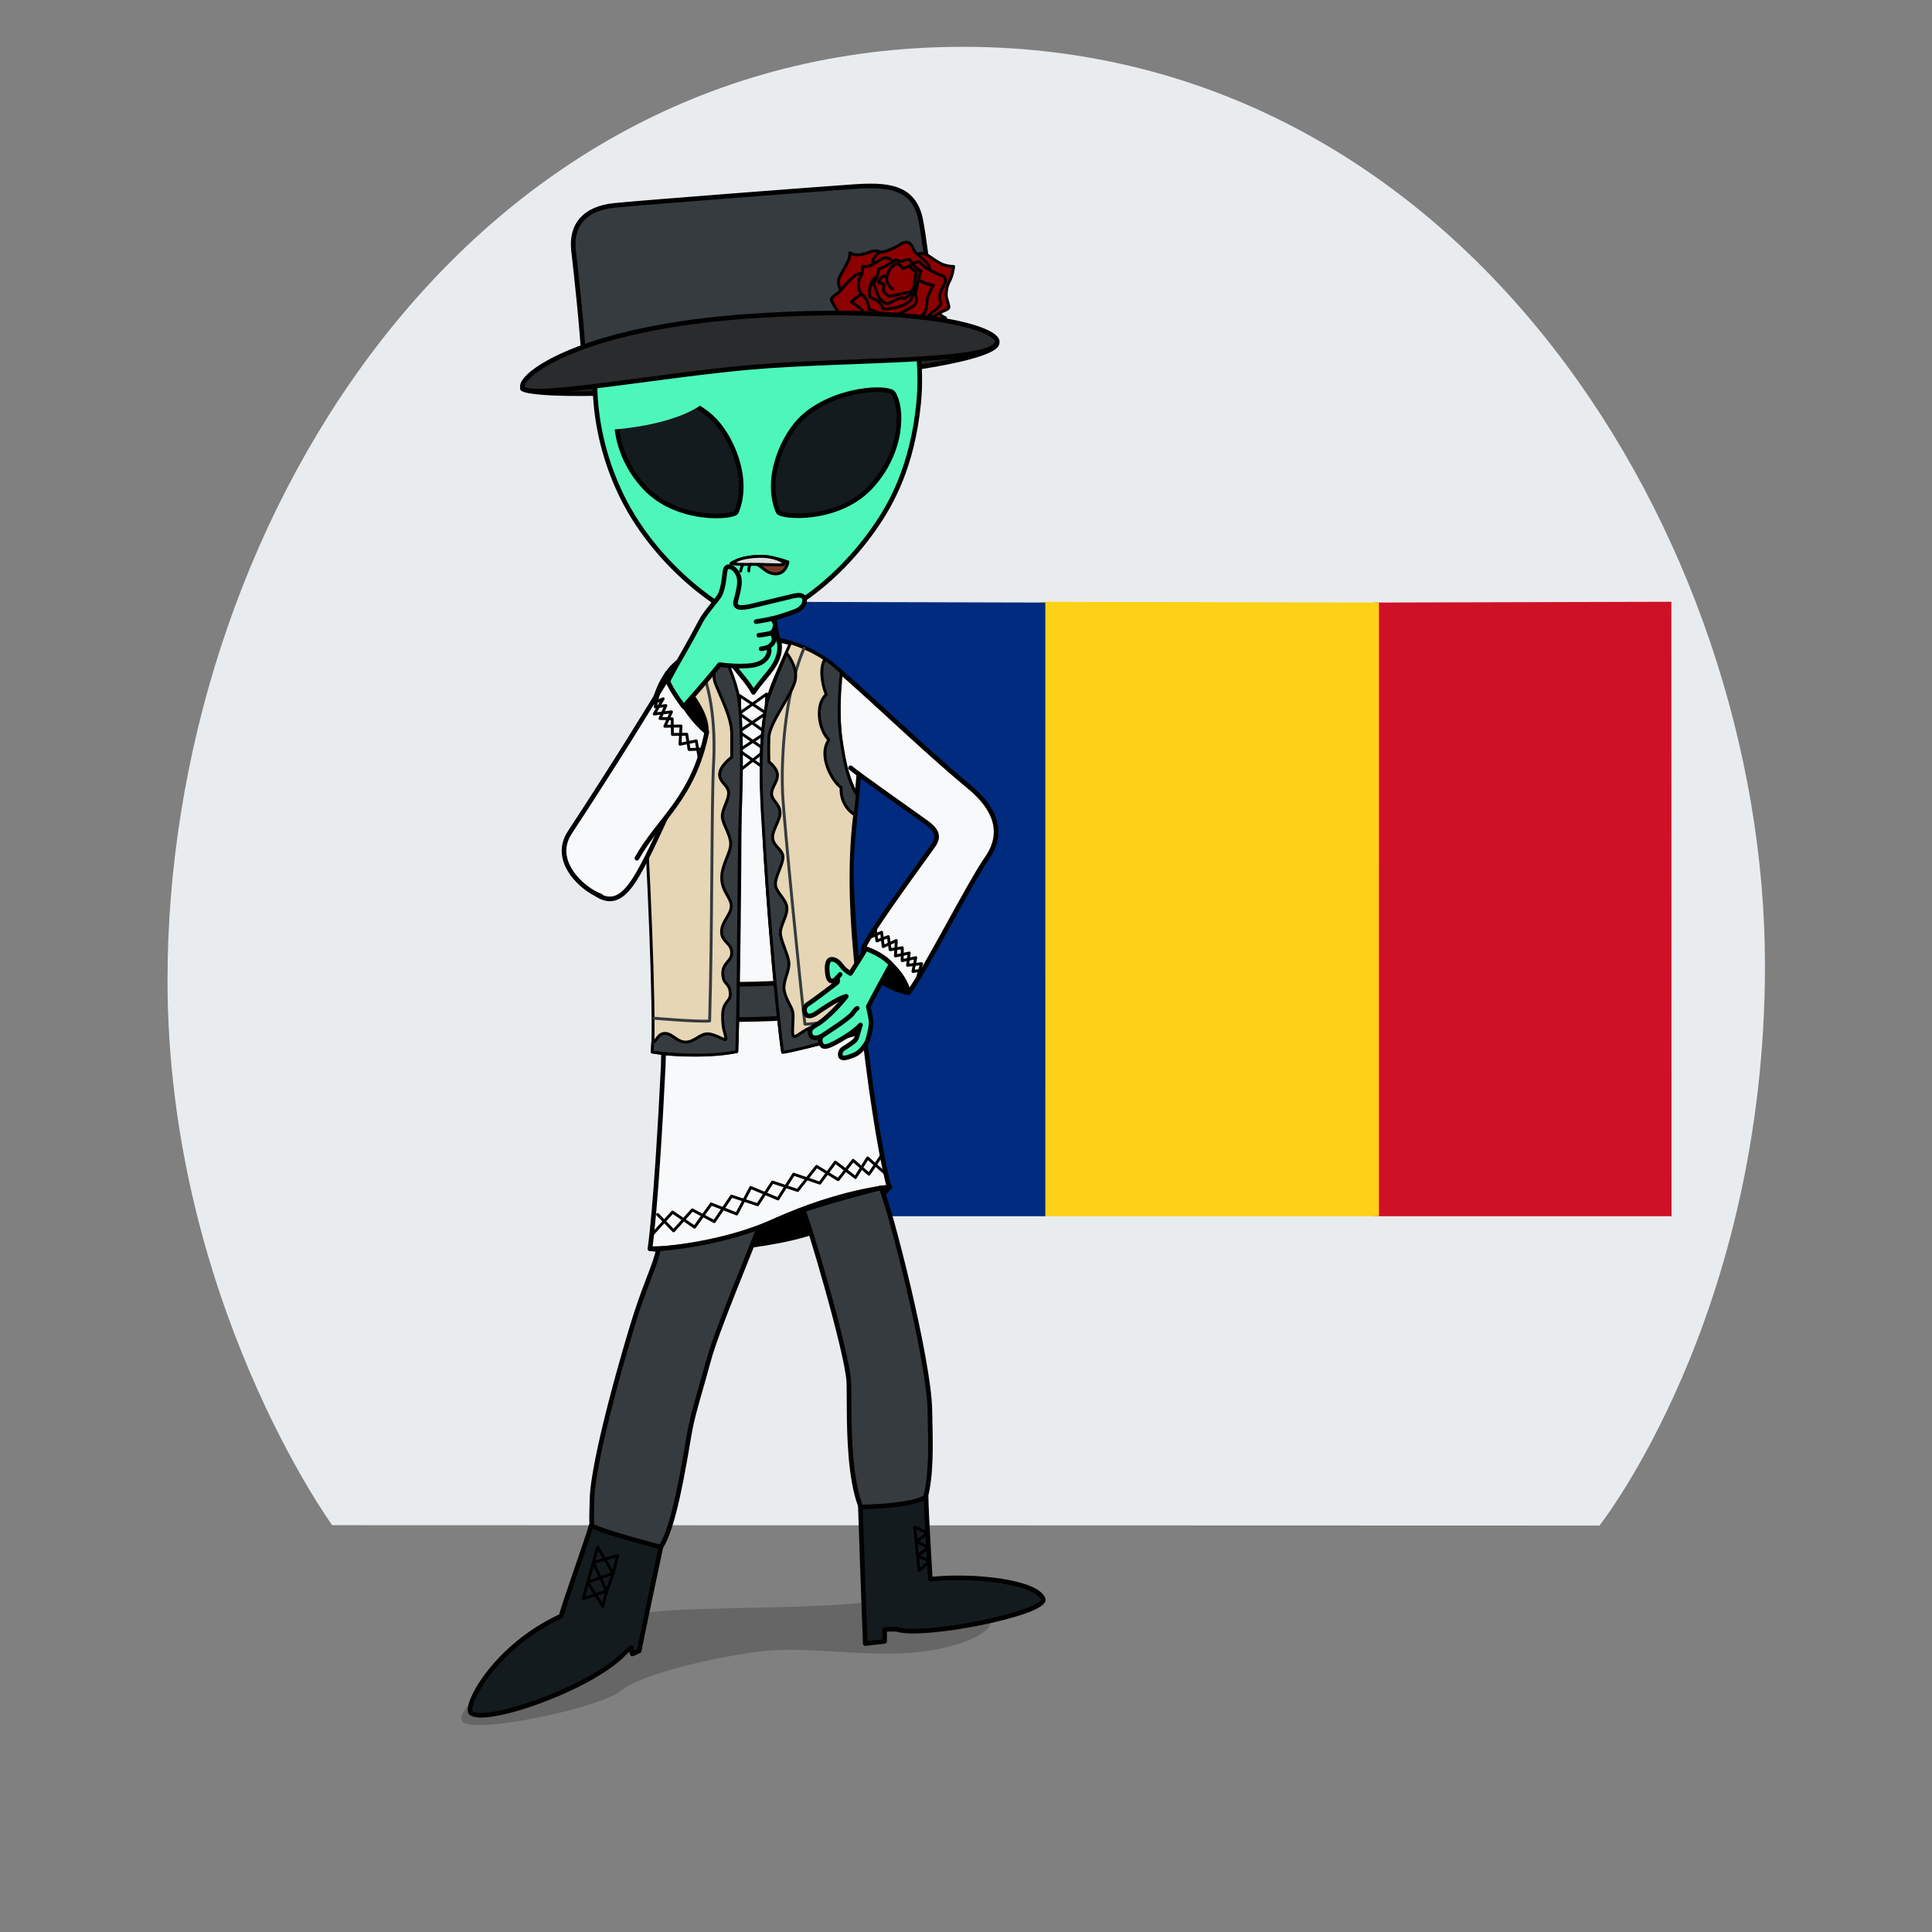 <svg xmlns="http://www.w3.org/2000/svg" xmlns:xlink="http://www.w3.org/1999/xlink" preserveAspectRatio="xMidYMid meet" width="4000" height="4000" viewBox="0 0 4000 4000" style="width:100%;height:100%"><rect x="0" y="0" width="4000" height="4000" fill="#808080" stroke="none"/><defs><animate attributeType="XML" attributeName="opacity" dur="8s" from="0" to="1" xlink:href="#time_group"/></defs><g id="_R_G"><g id="_R_G_L_3_G" opacity="0.2" transform=" translate(2000, 2000) translate(0, 0)"><path id="_R_G_L_3_G_D_0_P_0" fill="#000000" fill-opacity="1" fill-rule="nonzero" d=" M-302.67 1324.56 C-460,1332 -650.43,1325.46 -751.56,1353.33 C-890.22,1391.56 -1070.22,1540.44 -1041.78,1565.33 C-1013.33,1590.22 -756.44,1536 -712.89,1499.56 C-669.33,1463.11 -487.11,1423.11 -402.67,1416.89 C-318.22,1410.67 -190.29,1431.73 -94.29,1420.17 C1.71,1408.61 98.57,1366.28 26.4,1329.04 C-39.77,1294.9 -167.41,1318.16 -302.67,1324.56z "/></g><g id="_R_G_L_2_G" transform=" translate(2000, 2000) translate(0, 0)"><path id="_R_G_L_2_G_D_0_P_0" fill="#e9ecef" fill-opacity="1" fill-rule="nonzero" d=" M-6.24 -1903.08 C-1048.37,-1903.08 -1653.16,-892 -1653.16,29 C-1653.16,688.59 -1312.25,1157.69 -1312.25,1157.69 C-1312.25,1157.69 1311.48,1158.5 1311.48,1158.5 C1311.48,1158.5 1654.16,726 1654.16,-2 C1654.16,-879.35 1035.89,-1903.08 -6.24,-1903.08z "/></g><g id="_R_G_L_1_G_N_1_T_0" transform=" translate(740.005, 1172.829) scale(1.2, 1.2) translate(26, -267)"><g id="_R_G_L_1_G" transform=" translate(797.188, 955.406) scale(0.725, 0.725) translate(0, 0)"><path id="_R_G_L_1_G_D_0_P_0" fill="#ce1126" fill-opacity="1" fill-rule="nonzero" d=" M1991.46 -865.55 C1991.46,-865.55 1283.58,-863.66 1283.58,-863.66 C1283.58,-863.66 1283.62,596.79 1283.62,596.79 C1283.62,596.79 1991.83,596.74 1991.83,596.74 C1991.83,596.74 1991.46,-865.55 1991.46,-865.55z "/><path id="_R_G_L_1_G_D_1_P_0" fill="#fcd116" fill-opacity="1" fill-rule="nonzero" d=" M491.87 -865.55 C491.87,-865.55 1295.59,-863.66 1295.59,-863.66 C1295.59,-863.66 1295.54,596.79 1295.54,596.79 C1295.54,596.79 491.45,596.74 491.45,596.74 C491.45,596.74 491.87,-865.55 491.87,-865.55z "/><path id="_R_G_L_1_G_D_2_P_0" fill="#002b7f" fill-opacity="1" fill-rule="nonzero" d=" M-203.02 -865.55 C-203.02,-865.55 501.62,-863.66 501.62,-863.66 C501.62,-863.66 501.58,596.79 501.58,596.79 C501.58,596.79 -203.39,596.74 -203.39,596.74 C-203.39,596.74 -203.02,-865.55 -203.02,-865.55z "/></g></g><g id="_R_G_L_0_G" transform=" translate(740.005, 1172.829) scale(1.2, 1.2) translate(26, -267)"><path id="_R_G_L_0_G_D_0_P_0" fill="#212223" fill-opacity="1" fill-rule="nonzero" d=" M1076.74 -120.92 C1076.74,-120.92 869.97,-122.21 653.55,-105.46 C437.12,-88.72 258.7,-39.76 258.7,-39.76 C258.7,-39.76 274.81,-16.57 656.77,-46.2 C1116.89,-81.9 1076.74,-120.92 1076.74,-120.92z "/><path id="_R_G_L_0_G_D_1_P_0" stroke="#000000" stroke-linecap="round" stroke-linejoin="round" fill="none" stroke-width="8" stroke-opacity="1" d=" M1076.74 -120.92 C1076.74,-120.92 869.97,-122.21 653.55,-105.46 C437.12,-88.72 258.7,-39.76 258.7,-39.76 C258.7,-39.76 274.81,-16.57 656.77,-46.2 C1116.89,-81.9 1076.74,-120.92 1076.74,-120.92z "/><path id="_R_G_L_0_G_D_2_P_0" fill="#f8f9fa" fill-opacity="1" fill-rule="nonzero" d=" M657.19 389.64 C620.88,389.64 564.98,404.79 527.26,431.7 C496.77,456.31 500.46,476.35 470.64,539.58 C485.78,650.99 505.96,1039.76 501.63,1128.45 C497.3,1217.15 488.44,1373.95 478.7,1444.26 C544.68,1449.67 815.93,1419.16 891.15,1337.98 C856.08,1198.67 824.16,870.86 826.34,781 C828.51,691.15 862.14,513.17 824.73,467.73 C787.31,422.28 727.77,389.64 657.19,389.64z "/><path id="_R_G_L_0_G_D_3_P_0" stroke="#010101" stroke-linecap="round" stroke-linejoin="round" fill="none" stroke-width="8" stroke-opacity="1" d=" M657.19 389.64 C620.88,389.64 564.98,404.79 527.26,431.7 C496.77,456.31 500.46,476.35 470.64,539.58 C485.78,650.99 505.96,1039.76 501.63,1128.45 C497.3,1217.15 488.44,1373.95 478.7,1444.26 C544.68,1449.67 815.93,1419.16 891.15,1337.98 C856.08,1198.67 824.16,870.86 826.34,781 C828.51,691.15 862.14,513.17 824.73,467.73 C787.31,422.28 727.77,389.64 657.19,389.64z "/><path id="_R_G_L_0_G_D_4_P_0" stroke="#000000" stroke-linecap="round" stroke-linejoin="round" fill="none" stroke-width="5" stroke-opacity="1" d=" M886.17 1315.53 C886.17,1315.53 854.22,1287.53 854.22,1287.53 C854.22,1287.53 833.29,1321.24 833.29,1321.24 C833.29,1321.24 798.57,1294.66 798.57,1294.66 C798.57,1294.66 771.77,1330.93 771.77,1330.93 C771.77,1330.93 726.64,1315.5 726.64,1315.5 C726.64,1315.5 699.61,1358.19 699.61,1358.19 C699.61,1358.19 652.56,1338.43 652.56,1338.43 C652.56,1338.43 628.36,1384.12 628.36,1384.12 C628.36,1384.12 584.39,1366.96 584.39,1366.96 C584.39,1366.96 555.7,1406.88 555.7,1406.88 C555.7,1406.88 517.7,1380.92 517.7,1380.92 C517.7,1380.92 483.34,1418.84 483.34,1418.84 "/><path id="_R_G_L_0_G_D_5_P_0" stroke="#000000" stroke-linecap="round" stroke-linejoin="round" fill="none" stroke-width="5" stroke-opacity="1" d=" M491.99 1384.99 C491.99,1384.99 519.48,1413.24 519.48,1413.24 C519.48,1413.24 551.79,1377.11 551.79,1377.11 C551.79,1377.11 589.65,1397.27 589.65,1397.27 C589.65,1397.27 619.45,1353.38 619.45,1353.38 C619.45,1353.38 664.52,1368.2 664.52,1368.2 C664.52,1368.2 690.14,1329.1 690.14,1329.1 C690.14,1329.1 733.54,1343.55 733.54,1343.55 C733.54,1343.55 766.31,1302.04 766.31,1302.04 C766.31,1302.04 803.46,1324.94 803.46,1324.94 C803.46,1324.94 829.28,1291.63 829.28,1291.63 C829.28,1291.63 856.65,1315.53 856.65,1315.53 C856.65,1315.53 878.9,1282.3 878.9,1282.3 "/><path id="_R_G_L_0_G_D_6_P_0" stroke="#000000" stroke-linecap="round" stroke-linejoin="round" fill="none" stroke-width="5" stroke-opacity="1" d=" M680.16 487 C680.16,487 632.71,520.78 632.71,520.78 C632.71,520.78 679.35,554.16 679.35,554.16 C679.35,554.16 678.95,520.38 678.95,520.38 C678.95,520.38 631.9,552.15 631.9,552.15 C631.9,552.15 678.55,583.91 678.55,583.91 C678.55,583.91 678.95,553.76 678.95,553.76 C678.95,553.76 632.3,584.32 632.3,584.32 C632.3,584.32 680.16,618.09 680.16,618.09 C680.16,618.09 678.95,583.11 678.95,583.11 C678.95,583.11 632.3,620.1 632.3,620.1 C632.3,620.1 633.51,489.82 633.51,489.82 C633.51,489.82 678.95,519.98 678.95,519.98 C678.95,519.98 680.16,487 680.16,487z "/><path id="_R_G_L_0_G_D_7_P_0" fill="#363b3f" fill-opacity="1" fill-rule="nonzero" d=" M838.74 970.37 C672.26,1000.23 497.87,982.77 497.87,982.77 C497.87,982.77 497.76,1018.39 498.48,1040.78 C625.69,1060.42 823.99,1038.08 843.92,1033.73 C843.15,1016.62 840.11,1000.18 838.74,970.37z "/><path id="_R_G_L_0_G_D_8_P_0" stroke="#010101" stroke-linecap="round" stroke-linejoin="round" fill="none" stroke-width="8" stroke-opacity="1" d=" M838.74 970.37 C672.26,1000.23 497.87,982.77 497.87,982.77 C497.87,982.77 497.76,1018.39 498.48,1040.78 C625.69,1060.42 823.99,1038.08 843.92,1033.73 C843.15,1016.62 840.11,1000.18 838.74,970.37z "/><path id="_R_G_L_0_G_D_9_P_0" fill="#f8f9fa" fill-opacity="1" fill-rule="nonzero" d=" M783.81 429.34 C834.19,468.02 942.08,574.9 1029.62,647.17 C1074.99,684.62 1090.69,726.56 1060.16,770.33 C1029.62,814.1 951.45,968.6 924.99,1002.19 C888.9,993.75 850.48,972.63 846.61,925.85 C860.86,893.28 958.37,762.19 968.55,746.92 C978.73,731.65 971.6,720.45 956.33,709.26 C941.07,698.06 837.75,625.64 824.88,614.38 "/><path id="_R_G_L_0_G_D_10_P_0" stroke="#010101" stroke-linecap="round" stroke-linejoin="round" fill="none" stroke-width="8" stroke-opacity="1" d=" M783.81 429.34 C834.19,468.02 942.08,574.9 1029.62,647.17 C1074.99,684.62 1090.69,726.56 1060.16,770.33 C1029.62,814.1 951.45,968.6 924.99,1002.19 C888.9,993.75 850.48,972.63 846.61,925.85 C860.86,893.28 958.37,762.19 968.55,746.92 C978.73,731.65 971.6,720.45 956.33,709.26 C941.07,698.06 837.75,625.64 824.88,614.38 "/><path id="_R_G_L_0_G_D_11_P_0" fill="#e6d6b5" fill-opacity="1" fill-rule="nonzero" d=" M721.4 398.74 C721.4,398.74 692.88,461.21 686.47,480.87 C670.23,530.44 669.45,601.82 671.22,645.13 C680.42,869.04 702.62,1076.06 707.7,1104.32 C727.62,1102.15 834.51,1076.42 849,1068.45 C808.78,811.57 831.76,703.65 836.08,661.77 C795.53,587.98 805.33,480.05 807.53,448.81 C771.85,412.8 721.4,398.74 721.4,398.74z "/><path id="_R_G_L_0_G_D_12_P_0" stroke="#000000" stroke-linecap="round" stroke-linejoin="round" fill="none" stroke-width="5" stroke-opacity="1" d=" M721.4 398.74 C721.4,398.74 692.88,461.21 686.47,480.87 C670.23,530.44 669.45,601.82 671.22,645.13 C680.42,869.04 702.62,1076.06 707.7,1104.32 C727.62,1102.15 834.51,1076.42 849,1068.45 C808.78,811.57 831.76,703.65 836.08,661.77 C795.53,587.98 805.33,480.05 807.53,448.81 C771.85,412.8 721.4,398.74 721.4,398.74z "/><path id="_R_G_L_0_G_D_13_P_0" fill="#363b3f" fill-opacity="1" fill-rule="nonzero" d=" M780.94 426.8 C771.78,439.11 774.36,467.73 782.95,487.77 C762.91,505.52 770.06,549.61 787.53,566.21 C767.77,593.7 794.4,639.5 808.43,648.09 C806.99,682.44 832.47,695.61 832.47,695.61 C832.47,695.61 835.34,675 836.48,661.83 C822.17,640.64 815.3,612.02 808.14,563.35 C800.98,514.68 809,449.98 809,449.98 C809,449.98 793.54,434.53 780.94,426.8z "/><path id="_R_G_L_0_G_D_14_P_0" stroke="#000000" stroke-linecap="round" stroke-linejoin="round" fill="none" stroke-width="5" stroke-opacity="1" d=" M780.94 426.8 C771.78,439.11 774.36,467.73 782.95,487.77 C762.91,505.52 770.06,549.61 787.53,566.21 C767.77,593.7 794.4,639.5 808.43,648.09 C806.99,682.44 832.47,695.61 832.47,695.61 C832.47,695.61 835.34,675 836.48,661.83 C822.17,640.64 815.3,612.02 808.14,563.35 C800.98,514.68 809,449.98 809,449.98 C809,449.98 793.54,434.53 780.94,426.8z "/><path id="_R_G_L_0_G_D_15_P_0" stroke="#363b3f" stroke-linecap="round" stroke-linejoin="round" fill="none" stroke-width="5" stroke-opacity="1" d=" M844.62 1041.59 C844.62,1041.59 777.41,1055.66 746.11,1056.68 C741.28,1022.07 709.31,703.39 707.46,656.41 C705.61,609.44 708.08,494.47 744.55,407.94 "/><path id="_R_G_L_0_G_D_16_P_0" fill="#363b3f" fill-opacity="1" fill-rule="nonzero" d=" M714.1 416.15 C714.1,416.15 683.98,488 681.6,497.86 C662.75,575.93 673.42,701.78 674.53,721.98 C681.6,851.21 699.67,1053.31 707.66,1105.36 C731.62,1102.78 849.11,1069.29 849.11,1069.29 C849.11,1069.29 849.11,1064.39 847.56,1058.21 C839.57,1058.98 835.45,1049.45 821.02,1051.77 C806.59,1054.09 804.02,1065.42 794.23,1067.22 C784.43,1069.03 775.68,1059.24 761.5,1061.04 C747.33,1062.85 729.81,1081.65 726.21,1077.27 C722.6,1072.89 727.5,1044.81 724.92,1034.76 C722.34,1024.71 710.75,1010.03 709.97,994.83 C709.2,979.63 720.28,963.65 718.22,948.97 C716.16,934.28 704.31,912.64 703.79,899.5 C703.28,886.36 716.67,869.09 714.87,854.67 C713.07,840.24 696.58,829.67 695.29,816.28 C694,802.88 708.94,780.21 708.17,767.58 C707.4,754.96 691.17,749.54 690.39,735.12 C689.62,720.69 705.08,703.43 703.02,689.25 C700.96,675.08 688.33,669.93 688.59,658.59 C688.85,647.26 699.67,637.73 698.64,625.87 C697.61,614.02 683.95,603.97 683.95,603.97 C683.95,603.97 683.18,585.94 683.95,561.46 C684.73,536.98 724.15,487.52 729.3,463.55 C734.45,439.59 714.1,416.15 714.1,416.15z "/><path id="_R_G_L_0_G_D_17_P_0" stroke="#000000" stroke-linecap="round" stroke-linejoin="round" fill="none" stroke-width="5" stroke-opacity="1" d=" M714.1 416.15 C714.1,416.15 683.98,488 681.6,497.86 C662.75,575.93 673.42,701.78 674.53,721.98 C681.6,851.21 699.67,1053.31 707.66,1105.36 C731.62,1102.78 849.11,1069.29 849.11,1069.29 C849.11,1069.29 849.11,1064.39 847.56,1058.21 C839.57,1058.98 835.45,1049.45 821.02,1051.77 C806.59,1054.09 804.02,1065.42 794.23,1067.22 C784.43,1069.03 775.68,1059.24 761.5,1061.04 C747.33,1062.85 729.81,1081.65 726.21,1077.27 C722.6,1072.89 727.5,1044.81 724.92,1034.76 C722.34,1024.71 710.75,1010.03 709.97,994.83 C709.2,979.63 720.28,963.65 718.22,948.97 C716.16,934.28 704.31,912.64 703.79,899.5 C703.28,886.36 716.67,869.09 714.87,854.67 C713.07,840.24 696.58,829.67 695.29,816.28 C694,802.88 708.94,780.21 708.17,767.58 C707.4,754.96 691.17,749.54 690.39,735.12 C689.62,720.69 705.08,703.43 703.02,689.25 C700.96,675.08 688.33,669.93 688.59,658.59 C688.85,647.26 699.67,637.73 698.64,625.87 C697.61,614.02 683.95,603.97 683.95,603.97 C683.95,603.97 683.18,585.94 683.95,561.46 C684.73,536.98 724.15,487.52 729.3,463.55 C734.45,439.59 714.1,416.15 714.1,416.15z "/><path id="_R_G_L_0_G_D_18_P_0" fill="#e6d6b5" fill-opacity="1" fill-rule="nonzero" d=" M596.46 398.52 C596.46,398.52 547.37,412.27 512.14,446.26 C476.91,480.26 463.31,593.37 468.87,671.25 C474.44,749.13 488.04,1039.02 483.09,1104.54 C524.5,1113.19 592.49,1110.72 628.34,1103.92 C632.67,1018 637.15,546.7 632.28,503.98 C627.42,461.25 596.46,398.52 596.46,398.52z "/><path id="_R_G_L_0_G_D_19_P_0" stroke="#000000" stroke-linecap="round" stroke-linejoin="round" fill="none" stroke-width="5" stroke-opacity="1" d=" M596.46 398.52 C596.46,398.52 547.37,412.27 512.14,446.26 C476.91,480.26 463.31,593.37 468.87,671.25 C474.44,749.13 488.04,1039.02 483.09,1104.54 C524.5,1113.19 592.49,1110.72 628.34,1103.92 C632.67,1018 637.15,546.7 632.28,503.98 C627.42,461.25 596.46,398.52 596.46,398.52z "/><path id="_R_G_L_0_G_D_20_P_0" stroke="#363b3f" stroke-linecap="round" stroke-linejoin="round" fill="none" stroke-width="5" stroke-opacity="1" d=" M485.71 1046.36 C485.71,1046.36 559.08,1052.87 581.65,1051.13 C586.32,896.71 584.87,673.52 588.49,606.86 C592.12,540.19 584.14,467 555.16,416.28 "/><path id="_R_G_L_0_G_D_21_P_0" fill="#363b3f" fill-opacity="1" fill-rule="nonzero" d=" M603.57 414.6 C603.57,414.6 582.44,443.97 591.46,468.19 C600.47,492.41 619.8,527.19 619.8,555.79 C619.8,584.39 619.8,595.99 619.8,595.99 C619.8,595.99 599.19,610.93 598.93,625.36 C598.67,639.79 613.1,643.91 614.39,656.28 C615.67,668.64 602.53,686.16 603.57,699.3 C604.6,712.44 617.48,728.68 617.99,744.91 C618.51,761.14 602.54,780.72 602.54,804.17 C602.54,827.61 619.02,838.43 619.02,852.86 C619.02,867.29 602.54,879.14 602.28,896.92 C602.02,914.7 619.28,916.5 619.8,932.73 C620.31,948.96 604.08,949.48 604.34,969.32 C604.6,989.16 615.67,984.26 617.22,1002.04 C618.77,1019.82 604.34,1015.18 604.08,1041.72 C603.82,1068.26 609.49,1072.38 609.75,1082.43 C609.49,1086.81 593.52,1074.44 579.35,1073.41 C565.17,1072.38 556.16,1087.32 540.7,1087.58 C525.24,1087.84 518.28,1073.15 505.14,1072.64 C492,1072.12 490.2,1087.32 483.5,1087.58 C482.99,1096.08 482.47,1104.84 482.47,1104.84 C482.47,1104.84 565.43,1117.21 628.56,1104.07 C631.91,1020.08 631.97,742.16 634.46,694.54 C636.94,646.92 639.01,520.62 629.9,484.18 C620.79,447.75 603.57,414.6 603.57,414.6z "/><path id="_R_G_L_0_G_D_22_P_0" stroke="#000000" stroke-linecap="round" stroke-linejoin="round" fill="none" stroke-width="5" stroke-opacity="1" d=" M603.57 414.6 C603.57,414.6 582.44,443.97 591.46,468.19 C600.47,492.41 619.8,527.19 619.8,555.79 C619.8,584.39 619.8,595.99 619.8,595.99 C619.8,595.99 599.19,610.93 598.93,625.36 C598.67,639.79 613.1,643.91 614.39,656.28 C615.67,668.64 602.53,686.16 603.57,699.3 C604.6,712.44 617.48,728.68 617.99,744.91 C618.51,761.14 602.54,780.72 602.54,804.17 C602.54,827.61 619.02,838.43 619.02,852.86 C619.02,867.29 602.54,879.14 602.28,896.92 C602.02,914.7 619.28,916.5 619.8,932.73 C620.31,948.96 604.08,949.48 604.34,969.32 C604.6,989.16 615.67,984.26 617.22,1002.04 C618.77,1019.82 604.34,1015.18 604.08,1041.72 C603.82,1068.26 609.49,1072.38 609.75,1082.43 C609.49,1086.81 593.52,1074.44 579.35,1073.41 C565.17,1072.38 556.16,1087.32 540.7,1087.58 C525.24,1087.84 518.28,1073.15 505.14,1072.64 C492,1072.12 490.2,1087.32 483.5,1087.58 C482.99,1096.08 482.47,1104.84 482.47,1104.84 C482.47,1104.84 565.43,1117.21 628.56,1104.07 C631.91,1020.08 631.97,742.16 634.46,694.54 C636.94,646.92 639.01,520.62 629.9,484.18 C620.79,447.75 603.57,414.6 603.57,414.6z "/><path id="_R_G_L_0_G_D_23_P_0" fill="#000000" fill-opacity="1" fill-rule="nonzero" d=" M846.4 925.81 C853.02,978.99 895.01,996.55 924.78,1002.4 C921.73,985.1 909.51,967.03 891.45,949.98 C873.38,932.93 853.53,927.34 846.4,925.81z "/><path id="_R_G_L_0_G_D_24_P_0" stroke="#000000" stroke-linecap="round" stroke-linejoin="round" fill="none" stroke-width="8" stroke-opacity="1" d=" M846.4 925.81 C853.02,978.99 895.01,996.55 924.78,1002.4 C921.73,985.1 909.51,967.03 891.45,949.98 C873.38,932.93 853.53,927.34 846.4,925.81z "/><path id="_R_G_L_0_G_D_25_P_0" fill="#4df7ba" fill-opacity="1" fill-rule="nonzero" d=" M851.27 926.42 C845.65,936.52 824.57,969.15 824.57,969.15 C824.57,969.15 815.93,964.34 811.47,958.72 C807.01,953.11 801.39,944.92 792.47,944.76 C783.54,944.6 783.98,959.93 784.69,967.25 C785.4,974.58 787.42,981.79 791.87,982.24 C796.32,982.69 800.36,978.41 801.57,976.6 C801.88,977.84 804.2,982.46 801.27,985.05 C798.34,987.65 757.19,1018.63 752.44,1021.33 C747.69,1024.04 742.94,1029.22 746.47,1037.56 C750.01,1045.89 759.52,1042.06 765.68,1037.78 C771.85,1033.5 805.21,1010.4 817.45,1008.71 C812.49,1015.59 785.3,1047.47 764.07,1058.85 C752.78,1064.9 754.16,1071.24 755.98,1075.64 C757.8,1080.03 764.82,1082.48 774.78,1077.43 C772.19,1080.95 771.54,1085.1 773.89,1090.6 C776.23,1096.11 780.85,1096.47 789.19,1093.13 C797.53,1089.79 829.11,1072.38 841.98,1058.03 C838.99,1065.43 836.88,1079.23 833.16,1083.84 C829.43,1088.44 816.96,1096.02 812.75,1098.64 C808.54,1101.25 806.11,1106.21 807.41,1111.54 C808.71,1116.86 818.1,1114.79 824.49,1112.26 C830.89,1109.73 841.5,1107.84 853,1087.63 C855.38,1083.43 859.47,1064.71 860.28,1056.68 C861.09,1048.65 856.8,1034.48 855.43,1026.09 C860.2,1016.16 887.65,965.91 894.78,953.19 C883.66,942.04 872.23,934.63 851.27,926.42z "/><path id="_R_G_L_0_G_D_26_P_0" stroke="#000000" stroke-linecap="round" stroke-linejoin="round" fill="none" stroke-width="8" stroke-opacity="1" d=" M851.27 926.42 C845.65,936.52 824.57,969.15 824.57,969.15 C824.57,969.15 815.93,964.34 811.47,958.72 C807.01,953.11 801.39,944.92 792.47,944.76 C783.54,944.6 783.98,959.93 784.69,967.25 C785.4,974.58 787.42,981.79 791.87,982.24 C796.32,982.69 800.36,978.41 801.57,976.6 C801.88,977.84 804.2,982.46 801.27,985.05 C798.34,987.65 757.19,1018.63 752.44,1021.33 C747.69,1024.04 742.94,1029.22 746.47,1037.56 C750.01,1045.89 759.52,1042.06 765.68,1037.78 C771.85,1033.5 805.21,1010.4 817.45,1008.71 C812.49,1015.59 785.3,1047.47 764.07,1058.85 C752.78,1064.9 754.16,1071.24 755.98,1075.64 C757.8,1080.03 764.82,1082.48 774.78,1077.43 C772.19,1080.95 771.54,1085.1 773.89,1090.6 C776.23,1096.11 780.85,1096.47 789.19,1093.13 C797.53,1089.79 829.11,1072.38 841.98,1058.03 C838.99,1065.43 836.88,1079.23 833.16,1083.84 C829.43,1088.44 816.96,1096.02 812.75,1098.64 C808.54,1101.25 806.11,1106.21 807.41,1111.54 C808.71,1116.86 818.1,1114.79 824.49,1112.26 C830.89,1109.73 841.5,1107.84 853,1087.63 C855.38,1083.43 859.47,1064.71 860.28,1056.68 C861.09,1048.65 856.8,1034.48 855.43,1026.09 C860.2,1016.16 887.65,965.91 894.78,953.19 C883.66,942.04 872.23,934.63 851.27,926.42z "/><path id="_R_G_L_0_G_D_27_P_0" stroke="#000000" stroke-linecap="round" stroke-linejoin="round" fill="none" stroke-width="5" stroke-opacity="1" d=" M867.55 892.47 C867.55,892.47 870.27,913.06 870.27,913.06 C870.27,913.06 889.95,905.59 889.95,905.59 C889.95,905.59 893.11,928.21 893.11,928.21 C893.11,928.21 914.1,924.77 914.1,924.77 C914.1,924.77 913.92,947.09 913.92,947.09 C913.92,947.09 937.32,941.88 937.32,941.88 C937.32,941.88 932.47,965.68 932.47,965.68 C932.47,965.68 951.5,963.07 951.5,963.07 "/><path id="_R_G_L_0_G_D_28_P_0" stroke="#000000" stroke-linecap="round" stroke-linejoin="round" fill="none" stroke-width="5" stroke-opacity="1" d=" M856.02 907.85 C856.02,907.85 878.41,898.13 878.41,898.13 C878.41,898.13 881.13,922.78 881.13,922.78 C881.13,922.78 903.74,912.38 903.74,912.38 C903.74,912.38 902.24,939.04 902.24,939.04 C902.24,939.04 925.99,933.94 925.99,933.94 C925.99,933.94 923.2,955.05 923.2,955.05 C923.2,955.05 947.25,952.26 947.25,952.26 C947.25,952.26 938.78,982.02 938.78,982.02 "/><path id="_R_G_L_0_G_D_29_P_0" stroke="#000000" stroke-linecap="round" stroke-linejoin="round" fill="none" stroke-width="8" stroke-opacity="1" d=" M836.31 1029.34 C833.22,1030.87 829.3,1036.65 827.57,1039.19 C825.84,1041.73 813.18,1051.47 805.71,1056.65 C798.24,1061.83 774.19,1077.77 774.19,1077.77 "/><path id="_R_G_L_0_G_D_30_P_0" stroke="#000000" stroke-linecap="round" stroke-linejoin="round" fill="none" stroke-width="8" stroke-opacity="1" d=" M806.77 970.83 C806.77,970.83 804.58,974.44 801.26,976.88 "/><path id="_R_G_L_0_G_D_31_P_0" fill="#4df7ba" fill-opacity="1" fill-rule="nonzero" d=" M624.4 339.4 C624.4,339.4 622.25,365.72 611.47,400.84 C605.82,431.2 640,452.07 657.26,484.19 C677.1,453.88 705.13,435.72 702.32,401.04 C691.43,367.91 692.87,338.55 692.87,338.55 C692.87,338.55 624.4,339.4 624.4,339.4z "/><path id="_R_G_L_0_G_D_32_P_0" stroke="#010101" stroke-linecap="round" stroke-linejoin="round" fill="none" stroke-width="8" stroke-opacity="1" d=" M624.4 339.4 C624.4,339.4 622.25,365.72 611.47,400.84 C605.82,431.2 640,452.07 657.26,484.19 C677.1,453.88 705.13,435.72 702.32,401.04 C691.43,367.91 692.87,338.55 692.87,338.55 C692.87,338.55 624.4,339.4 624.4,339.4z "/><path id="_R_G_L_0_G_D_33_P_0" fill="#4df7ba" fill-opacity="1" fill-rule="nonzero" d=" M662.68 -351.33 C495.52,-347.96 423.19,-238.35 404.93,-186.73 C385.36,-131.44 361.54,-6.81 424.07,132.69 C486.59,272.2 623.12,359.82 662.25,361.52 C684.35,362.48 784.75,316.86 865.98,200.75 C895.8,158.13 931.48,93.56 942.3,-14.94 C948.91,-81.16 937.32,-139.85 928.08,-173.12 C911.07,-234.36 831.53,-354.73 662.68,-351.33z "/><path id="_R_G_L_0_G_D_34_P_0" stroke="#010101" stroke-linecap="round" stroke-linejoin="round" fill="none" stroke-width="8" stroke-opacity="1" d=" M662.68 -351.33 C495.52,-347.96 423.19,-238.35 404.93,-186.73 C385.36,-131.44 361.54,-6.81 424.07,132.69 C486.59,272.2 623.12,359.82 662.25,361.52 C684.35,362.48 784.75,316.86 865.98,200.75 C895.8,158.13 931.48,93.56 942.3,-14.94 C948.91,-81.16 937.32,-139.85 928.08,-173.12 C911.07,-234.36 831.53,-354.73 662.68,-351.33z "/><path id="_R_G_L_0_G_D_35_P_0" fill="#773825" fill-opacity="1" fill-rule="nonzero" d=" M667.35 249.43 C645.11,250.07 625.96,256.63 618.51,261.58 C618.45,263.62 651.31,262.71 660.91,263.25 C670.51,263.79 678.08,279.8 695.96,279.74 C713.83,279.67 716.79,259.21 716.79,259.21 C716.79,259.21 689.59,248.79 667.35,249.43z "/><path id="_R_G_L_0_G_D_36_P_0" stroke="#000000" stroke-linecap="round" stroke-linejoin="round" fill="none" stroke-width="5" stroke-opacity="1" d=" M667.35 249.43 C645.11,250.07 625.96,256.63 618.51,261.58 C618.45,263.62 651.31,262.71 660.91,263.25 C670.51,263.79 678.08,279.8 695.96,279.74 C713.83,279.67 716.79,259.21 716.79,259.21 C716.79,259.21 689.59,248.79 667.35,249.43z "/><path id="_R_G_L_0_G_D_37_P_0" fill="#dcdcdc" fill-opacity="1" fill-rule="nonzero" d=" M667.63 249.52 C640.73,250.11 623.72,256.65 624.27,260.82 C624.81,264.99 653.45,262.96 664.73,263.22 C676,263.48 680.94,263.88 689.7,263.98 C698.45,264.08 709.83,264.87 710.33,262.02 C710.83,259.18 694.53,248.93 667.63,249.52z "/><path id="_R_G_L_0_G_D_38_P_0" stroke="#000000" stroke-linecap="round" stroke-linejoin="round" fill="none" stroke-width="5" stroke-opacity="1" d=" M667.63 249.52 C640.73,250.11 623.72,256.65 624.27,260.82 C624.81,264.99 653.45,262.96 664.73,263.22 C676,263.48 680.94,263.88 689.7,263.98 C698.45,264.08 709.83,264.87 710.33,262.02 C710.83,259.18 694.53,248.93 667.63,249.52z "/><path id="_R_G_L_0_G_D_39_P_0" stroke="#000000" stroke-linecap="round" stroke-linejoin="round" fill="none" stroke-width="5" stroke-opacity="1" d=" M635.16 275.02 C635.16,275.02 636.48,266.49 639.78,263.44 "/><path id="_R_G_L_0_G_D_40_P_0" stroke="#000000" stroke-linecap="round" stroke-linejoin="round" fill="none" stroke-width="5" stroke-opacity="1" d=" M649.3 274.72 C649.3,274.72 648.96,266.47 652.44,263.33 "/><path id="_R_G_L_0_G_D_41_P_0" fill="#141b1e" fill-opacity="1" fill-rule="nonzero" d=" M430.45 -31.48 C414.5,-7.15 412.58,68.47 468.73,129.72 C524.87,190.96 623.64,182.91 627.8,173.1 C652.47,114.83 618.14,39.35 584.84,9.35 C529.12,-40.84 438.53,-43.82 430.45,-31.48z "/><path id="_R_G_L_0_G_D_42_P_0" stroke="#010101" stroke-linecap="round" stroke-linejoin="round" fill="none" stroke-width="8" stroke-opacity="1" d=" M430.45 -31.48 C414.5,-7.15 412.58,68.47 468.73,129.72 C524.87,190.96 623.64,182.91 627.8,173.1 C652.47,114.83 618.14,39.35 584.84,9.35 C529.12,-40.84 438.53,-43.82 430.45,-31.48z "/><path id="_R_G_L_0_G_D_43_P_0" fill="#141b1e" fill-opacity="1" fill-rule="nonzero" d=" M898.61 -31.91 C914.67,-7.57 916.6,68.04 860.06,129.29 C803.51,190.54 704.04,182.49 699.85,172.67 C675.01,114.4 709.58,38.92 743.12,8.92 C799.23,-41.27 890.47,-44.24 898.61,-31.91z "/><path id="_R_G_L_0_G_D_44_P_0" stroke="#010101" stroke-linecap="round" stroke-linejoin="round" fill="none" stroke-width="8" stroke-opacity="1" d=" M898.61 -31.91 C914.67,-7.57 916.6,68.04 860.06,129.29 C803.51,190.54 704.04,182.49 699.85,172.67 C675.01,114.4 709.58,38.92 743.12,8.92 C799.23,-41.27 890.47,-44.24 898.61,-31.91z "/><path id="_R_G_L_0_G_D_45_P_0" fill="#000000" fill-opacity="1" fill-rule="nonzero" d=" M892.66 1337.47 C892.66,1337.47 806.43,1344.72 693.39,1396.16 C581.76,1446.97 479.48,1443.99 479.48,1443.99 C479.48,1443.99 567.3,1456.31 702.81,1430.22 C838.31,1404.14 892.66,1337.47 892.66,1337.47z "/><path id="_R_G_L_0_G_D_46_P_0" stroke="#010101" stroke-linecap="round" stroke-linejoin="round" fill="none" stroke-width="8" stroke-opacity="1" d=" M892.66 1337.47 C892.66,1337.47 806.43,1344.72 693.39,1396.16 C581.76,1446.97 479.48,1443.99 479.48,1443.99 C479.48,1443.99 567.3,1456.31 702.81,1430.22 C838.31,1404.14 892.66,1337.47 892.66,1337.47z "/><path id="_R_G_L_0_G_D_47_P_0" fill="#363b3f" fill-opacity="1" fill-rule="nonzero" d=" M877.27 1339.03 C852.54,1345.19 746.31,1372.43 696.55,1395.05 C646.79,1417.67 576.25,1437.35 493.28,1444.47 C490.11,1465.73 473.21,1500.12 455.63,1553.96 C438.05,1607.8 380.02,1807.88 378.79,1876.64 C377.99,1921.35 371.14,1952.42 420.59,1968.9 C470.03,1985.38 488.49,1982.94 505.69,1942.9 C526.84,1893.66 542.16,1786.44 548.08,1755.73 C554.35,1723.2 568.95,1678.04 579.8,1637.17 C593.08,1587.11 650.29,1451.92 666.3,1408.63 C678.71,1403.59 737.54,1378.83 742.58,1377.02 C750.55,1390.79 819.98,1625.65 821.83,1674.25 C824,1731.49 812.41,1935.12 892.12,1932.94 C971.83,1930.77 963.07,1806.96 961.68,1722.8 C960.23,1635.12 892.49,1371.64 877.27,1339.03z "/><path id="_R_G_L_0_G_D_48_P_0" stroke="#010101" stroke-linecap="round" stroke-linejoin="round" fill="none" stroke-width="8" stroke-opacity="1" d=" M877.27 1339.03 C852.54,1345.19 746.31,1372.43 696.55,1395.05 C646.79,1417.67 576.25,1437.35 493.28,1444.47 C490.11,1465.73 473.21,1500.12 455.63,1553.96 C438.05,1607.8 380.02,1807.88 378.79,1876.64 C377.99,1921.35 371.14,1952.42 420.59,1968.9 C470.03,1985.38 488.49,1982.94 505.69,1942.9 C526.84,1893.66 542.16,1786.44 548.08,1755.73 C554.35,1723.2 568.95,1678.04 579.8,1637.17 C593.08,1587.11 650.29,1451.92 666.3,1408.63 C678.71,1403.59 737.54,1378.83 742.58,1377.02 C750.55,1390.79 819.98,1625.65 821.83,1674.25 C824,1731.49 812.41,1935.12 892.12,1932.94 C971.83,1930.77 963.07,1806.96 961.68,1722.8 C960.23,1635.12 892.49,1371.64 877.27,1339.03z "/><path id="_R_G_L_0_G_D_49_P_0" fill="#141b1e" fill-opacity="1" fill-rule="nonzero" d=" M955.17 1871.82 C933.45,1888.71 841.8,1889.79 841.8,1889.79 C841.8,1889.79 848.95,2100.89 850.24,2125.36 C860.55,2124.08 883.59,2121.53 883.59,2121.53 C883.59,2121.53 883.72,2111.53 883.59,2101.03 C887.15,2100.94 892.84,2100.06 904.96,2100.8 C947.93,2115.5 1156.63,2074.49 1157.43,2049.55 C1148.99,2019.39 1040.01,2006.13 962.43,2014.4 C960.82,1989.47 955.17,1893.93 955.17,1871.82z "/><path id="_R_G_L_0_G_D_50_P_0" stroke="#010101" stroke-linecap="round" stroke-linejoin="round" fill="none" stroke-width="8" stroke-opacity="1" d=" M955.17 1871.82 C933.45,1888.71 841.8,1889.79 841.8,1889.79 C841.8,1889.79 848.95,2100.89 850.24,2125.36 C860.55,2124.08 883.59,2121.53 883.59,2121.53 C883.59,2121.53 883.72,2111.53 883.59,2101.03 C887.15,2100.94 892.84,2100.06 904.96,2100.8 C947.93,2115.5 1156.63,2074.49 1157.43,2049.55 C1148.99,2019.39 1040.01,2006.13 962.43,2014.4 C960.82,1989.47 955.17,1893.93 955.17,1871.82z "/><path id="_R_G_L_0_G_D_51_P_0" fill="#141b1e" fill-opacity="1" fill-rule="nonzero" d=" M961.21 1983.58 C961.21,1983.58 943.09,1999.13 943.09,1999.13 C943.09,1999.13 940.38,1974.03 940.38,1974.03 C940.38,1974.03 960.92,1982.57 960.92,1982.57 C960.92,1982.57 959.31,1959.72 959.31,1959.72 C959.31,1959.72 940.32,1973.81 940.32,1973.81 C940.32,1973.81 938.09,1949.24 938.09,1949.24 C938.09,1949.24 959.06,1959.36 959.06,1959.36 "/><path id="_R_G_L_0_G_D_52_P_0" stroke="#000000" stroke-linecap="round" stroke-linejoin="round" fill="none" stroke-width="5" stroke-opacity="1" d=" M961.21 1983.58 C961.21,1983.58 943.09,1999.13 943.09,1999.13 C943.09,1999.13 940.38,1974.03 940.38,1974.03 C940.38,1974.03 960.92,1982.57 960.92,1982.57 C960.92,1982.57 959.31,1959.72 959.31,1959.72 C959.31,1959.72 940.32,1973.81 940.32,1973.81 C940.32,1973.81 938.09,1949.24 938.09,1949.24 C938.09,1949.24 959.06,1959.36 959.06,1959.36 "/><path id="_R_G_L_0_G_D_53_P_0" fill="#141b1e" fill-opacity="1" fill-rule="nonzero" d=" M935.46 1924.29 C935.46,1924.29 938.08,1949.23 938.08,1949.23 C938.08,1949.23 958.18,1934.95 958.18,1934.95 C958.18,1934.95 935.46,1924.29 935.46,1924.29z "/><path id="_R_G_L_0_G_D_54_P_0" stroke="#000000" stroke-linecap="round" stroke-linejoin="round" fill="none" stroke-width="5" stroke-opacity="1" d=" M935.46 1924.29 C935.46,1924.29 938.08,1949.23 938.08,1949.23 C938.08,1949.23 958.18,1934.95 958.18,1934.95 C958.18,1934.95 935.46,1924.29 935.46,1924.29z "/><path id="_R_G_L_0_G_D_55_P_0" fill="#141b1e" fill-opacity="1" fill-rule="nonzero" d=" M377.29 1921.16 C372.71,1940.05 338.36,2034.53 325.19,2078.04 C212.5,2129.9 159.75,2229.34 169.46,2244.65 C193.36,2266.23 376.37,2203.2 434.95,2141.79 C438.74,2137.81 446.62,2132.66 446.62,2132.66 C446.62,2132.66 447.29,2137.42 448.19,2143.21 C451.91,2142.24 457.68,2138.89 460.22,2137.83 C463.08,2120.65 497.53,1958.95 497.53,1958.95 C497.53,1958.95 391.61,1931.47 377.29,1921.16z "/><path id="_R_G_L_0_G_D_56_P_0" stroke="#010101" stroke-linecap="round" stroke-linejoin="round" fill="none" stroke-width="8" stroke-opacity="1" d=" M377.29 1921.16 C372.71,1940.05 338.36,2034.53 325.19,2078.04 C212.5,2129.9 159.75,2229.34 169.46,2244.65 C193.36,2266.23 376.37,2203.2 434.95,2141.79 C438.74,2137.81 446.62,2132.66 446.62,2132.66 C446.62,2132.66 447.29,2137.42 448.19,2143.21 C451.91,2142.24 457.68,2138.89 460.22,2137.83 C463.08,2120.65 497.53,1958.95 497.53,1958.95 C497.53,1958.95 391.61,1931.47 377.29,1921.16z "/><path id="_R_G_L_0_G_D_57_P_0" stroke="#000000" stroke-linecap="round" stroke-linejoin="round" fill="none" stroke-width="5" stroke-opacity="1" d=" M388.49 1958.49 C388.49,1958.49 415.22,2004.46 415.22,2004.46 C415.22,2004.46 423.28,1973.34 423.28,1973.34 C423.28,1973.34 380.92,1985.32 380.92,1985.32 C380.92,1985.32 404.28,2035.4 404.28,2035.4 C404.28,2035.4 415.24,2004.08 415.24,2004.08 C415.24,2004.08 371.28,2019.54 371.28,2019.54 C371.28,2019.54 397.37,2061.2 397.37,2061.2 C397.37,2061.2 404.15,2034.97 404.15,2034.97 C404.15,2034.97 363.49,2047.8 363.49,2047.8 C363.49,2047.8 388.57,1958.6 388.57,1958.6 "/><path id="_R_G_L_0_G_D_58_P_0" fill="#f8f9fa" fill-opacity="1" fill-rule="nonzero" d=" M508.85 450.76 C489.13,486.34 421.83,669.9 395.74,724.97 C369.65,780.04 360.37,819.31 392.12,835.84 C426.9,853.96 448.64,817 472.55,770.62 C490.15,736.49 539.94,625.7 539.94,625.7 "/><path id="_R_G_L_0_G_D_59_P_0" stroke="#010101" stroke-linecap="round" stroke-linejoin="round" fill="none" stroke-width="8" stroke-opacity="1" d=" M508.85 450.76 C489.13,486.34 421.83,669.9 395.74,724.97 C369.65,780.04 360.37,819.31 392.12,835.84 C426.9,853.96 448.64,817 472.55,770.62 C490.15,736.49 539.94,625.7 539.94,625.7 "/><path id="_R_G_L_0_G_D_60_P_0" fill="#000000" fill-opacity="1" fill-rule="nonzero" d=" M512.37 453.23 C512.37,453.23 488.49,487.65 510.59,518.45 C532.69,549.25 539.58,552.15 576.54,553.59 C575.09,544.17 578.72,527.08 547.19,484.39 C530.93,462.38 512.37,453.23 512.37,453.23z "/><path id="_R_G_L_0_G_D_61_P_0" stroke="#010101" stroke-linecap="round" stroke-linejoin="round" fill="none" stroke-width="8" stroke-opacity="1" d=" M512.37 453.23 C512.37,453.23 488.49,487.65 510.59,518.45 C532.69,549.25 539.58,552.15 576.54,553.59 C575.09,544.17 578.72,527.08 547.19,484.39 C530.93,462.38 512.37,453.23 512.37,453.23z "/><path id="_R_G_L_0_G_D_62_P_0" fill="#f8f9fa" fill-opacity="1" fill-rule="nonzero" d=" M393.54 835.42 C362.78,824.57 308.04,775.27 340.33,726.12 C377.99,668.81 419.78,603.12 441.88,567.84 C463.97,532.56 512.23,453.88 512.23,453.88 C512.23,453.88 530.52,514.96 576.67,552.96 C553.77,667.01 494.16,702.58 456.16,770.44 "/><path id="_R_G_L_0_G_D_63_P_0" stroke="#010101" stroke-linecap="round" stroke-linejoin="round" fill="none" stroke-width="8" stroke-opacity="1" d=" M393.54 835.42 C362.78,824.57 308.04,775.27 340.33,726.12 C377.99,668.81 419.78,603.12 441.88,567.84 C463.97,532.56 512.23,453.88 512.23,453.88 C512.23,453.88 530.52,514.96 576.67,552.96 C553.77,667.01 494.16,702.58 456.16,770.44 "/><path id="_R_G_L_0_G_D_64_P_0" stroke="#000000" stroke-linecap="round" stroke-linejoin="round" fill="none" stroke-width="5" stroke-opacity="1" d=" M570.82 581.96 C570.82,581.96 546.2,582.82 546.2,582.82 C546.2,582.82 542.19,556.48 542.19,556.48 C542.19,556.48 517.57,556.77 517.57,556.77 C517.57,556.77 517,529.86 517,529.86 C517,529.86 496.1,529.28 496.1,529.28 C496.1,529.28 506.12,506.95 506.12,506.95 C506.12,506.95 487.8,509.24 487.8,509.24 C487.8,509.24 494.38,482.62 494.38,482.62 "/><path id="_R_G_L_0_G_D_65_P_0" stroke="#000000" stroke-linecap="round" stroke-linejoin="round" fill="none" stroke-width="5" stroke-opacity="1" d=" M480.35 504.95 C480.35,504.95 501.54,495.22 501.54,495.22 C501.54,495.22 486.08,521.55 486.08,521.55 C486.08,521.55 515.85,517.83 515.85,517.83 C515.85,517.83 504.46,542.68 504.46,542.68 C504.46,542.68 532.28,542.22 532.28,542.22 C532.28,542.22 530.57,573.66 530.57,573.66 C530.57,573.66 558.62,567.93 558.62,567.93 C558.62,567.93 564.23,600.57 564.23,600.57 "/><path id="_R_G_L_0_G_D_66_P_0" fill="#4df7ba" fill-opacity="1" fill-rule="nonzero" d=" M429.08 -51.6 C402.1,-41.93 406.17,31.35 406.17,31.35 C406.17,31.35 522.21,26.77 576.16,-18.52 C540.03,-52.62 456.05,-61.27 429.08,-51.6z "/><path id="_R_G_L_0_G_D_67_P_0" fill="#4df7ba" fill-opacity="1" fill-rule="nonzero" d=" M610.29 269.47 C606.22,274.35 608.46,292.98 600.71,313.53 C597.33,322.49 575.26,344.81 566.42,361.71 C557.59,378.6 544.29,402.87 536.48,416.27 C528.94,429.2 515.38,453.31 509.53,465.3 C517.96,484.12 536.88,508.88 536.88,508.88 C536.88,508.88 580.06,459.99 598.75,436.33 C603.49,437.24 642.65,441.79 662.6,435.98 C682.55,430.16 687.07,413.42 683.15,406.07 C698.49,395.47 691.77,386.4 688.74,381.9 C698.79,371.03 694.39,360.75 688.73,357.09 C695.89,356.04 715.85,349.35 729.26,344.43 C742.68,339.51 746.97,329.13 745.29,323 C743.62,316.87 738.4,315.06 724.8,318.28 C711.2,321.51 684.42,327.86 658.09,334.32 C631.76,340.78 628.52,337.19 626.47,332.24 C624.42,327.28 638.19,298.12 631.04,281.75 C625.16,268.26 614.35,264.59 610.29,269.47z "/><path id="_R_G_L_0_G_D_68_P_0" stroke="#000000" stroke-linecap="round" stroke-linejoin="round" fill="none" stroke-width="8" stroke-opacity="1" d=" M610.29 269.47 C606.22,274.35 608.46,292.98 600.71,313.53 C597.33,322.49 575.26,344.81 566.42,361.71 C557.59,378.6 544.29,402.87 536.48,416.27 C528.94,429.2 515.38,453.31 509.53,465.3 C517.96,484.12 536.88,508.88 536.88,508.88 C536.88,508.88 580.06,459.99 598.75,436.33 C603.49,437.24 642.65,441.79 662.6,435.98 C682.55,430.16 687.07,413.42 683.15,406.07 C698.49,395.47 691.77,386.4 688.74,381.9 C698.79,371.03 694.39,360.75 688.73,357.09 C695.89,356.04 715.85,349.35 729.26,344.43 C742.68,339.51 746.97,329.13 745.29,323 C743.62,316.87 738.4,315.06 724.8,318.28 C711.2,321.51 684.42,327.86 658.09,334.32 C631.76,340.78 628.52,337.19 626.47,332.24 C624.42,327.28 638.19,298.12 631.04,281.75 C625.16,268.26 614.35,264.59 610.29,269.47z "/><path id="_R_G_L_0_G_D_69_P_0" stroke="#000000" stroke-linecap="round" stroke-linejoin="round" fill="none" stroke-width="8" stroke-opacity="1" d=" M661.86 362.15 C661.86,362.15 676.78,359.92 688.53,357.14 "/><path id="_R_G_L_0_G_D_70_P_0" stroke="#000000" stroke-linecap="round" stroke-linejoin="round" fill="none" stroke-width="8" stroke-opacity="1" d=" M666.55 385.63 C666.55,385.63 677.66,384.74 688.9,381.64 "/><path id="_R_G_L_0_G_D_71_P_0" stroke="#000000" stroke-linecap="round" stroke-linejoin="round" fill="none" stroke-width="8" stroke-opacity="1" d=" M670.58 409.05 C670.58,409.05 676.55,408.51 683.31,405.82 "/><path id="_R_G_L_0_G_D_72_P_0" fill="#363b3f" fill-opacity="1" fill-rule="nonzero" d=" M828.75 -388.23 C772.07,-384.37 469.33,-361.18 417.8,-356.03 C366.27,-350.87 341.79,-322.53 346.95,-277.44 C352.1,-232.35 361.12,-151.2 364.98,-84.21 C562.08,-89.36 970.46,-129.3 970.46,-129.3 C970.46,-129.3 957.58,-269.72 945.98,-330.26 C934.39,-390.81 885.43,-392.1 828.75,-388.23z "/><path id="_R_G_L_0_G_D_73_P_0" stroke="#000000" stroke-linecap="round" stroke-linejoin="round" fill="none" stroke-width="8" stroke-opacity="1" d=" M828.75 -388.23 C772.07,-384.37 469.33,-361.18 417.8,-356.03 C366.27,-350.87 341.79,-322.53 346.95,-277.44 C352.1,-232.35 361.12,-151.2 364.98,-84.21 C562.08,-89.36 970.46,-129.3 970.46,-129.3 C970.46,-129.3 957.58,-269.72 945.98,-330.26 C934.39,-390.81 885.43,-392.1 828.75,-388.23z "/><path id="_R_G_L_0_G_D_74_P_0" fill="#8c0000" fill-opacity="1" fill-rule="nonzero" d=" M929.5 -287.96 C925.19,-294.64 915.89,-292.51 911.45,-289.35 C904.18,-284.18 889.97,-278.13 886.8,-277.29 C883.63,-276.45 879,-275.06 875.64,-275.68 C873.1,-277.49 866.24,-278.28 860.76,-276.36 C855.28,-274.43 844.99,-270.66 837.47,-270.6 C829.94,-270.53 825.26,-273.56 823.62,-274.16 C823.49,-272.87 823.71,-270.75 822.77,-265.7 C821.84,-260.65 812.33,-243.81 806.96,-234.65 C801.6,-225.49 804.58,-215.56 808.1,-209.96 C804.88,-204.35 792.79,-199.36 791.72,-194.21 C790.65,-189.06 809.29,-165.27 809.12,-163.33 C807.31,-158.05 799.69,-152.98 795.88,-150.27 C796.38,-147.21 796.77,-136.24 796.36,-132.72 C804.48,-131.98 809.49,-125.56 815.75,-121.58 C823.88,-116.42 836.53,-118.89 840.37,-119.8 C841.66,-118.06 844.96,-111.42 846.95,-107.54 C865.89,-104.95 875.2,-110.17 878.35,-112.09 C880.92,-112.06 891.93,-109.1 898.39,-108.79 C904.84,-108.48 908.43,-112.9 911.57,-116.72 C914.71,-115.83 924.68,-107.48 930.76,-107.41 C936.83,-107.33 958.24,-118.81 960.15,-119.59 C962.05,-120.38 961.64,-118.83 966.89,-120.02 C972.14,-121.2 977.08,-128.69 981.98,-136.73 C986.89,-144.77 989.06,-158.52 988.53,-162.12 C981.3,-164.87 979.02,-168.32 979.07,-170.7 C980.5,-171.86 983.22,-172.88 986.93,-174.53 C990.63,-176.19 994.46,-177.4 994.5,-180.86 C994.54,-184.32 990.29,-195.03 989.9,-199.98 C989.51,-204.93 990.51,-216 994.94,-224.05 C1000.99,-235.06 1002.4,-247.99 1002.68,-250.64 C1000.6,-250.71 994.66,-250.47 985.1,-253.63 C975.55,-256.79 962.95,-267.31 956.68,-270.59 C949.48,-274.35 944.55,-273.3 940.63,-271.8 C933.75,-276.05 933.82,-281.29 929.5,-287.96z "/><path id="_R_G_L_0_G_D_75_P_0" stroke="#000000" stroke-linecap="round" stroke-linejoin="round" fill="none" stroke-width="5" stroke-opacity="1" d=" M929.5 -287.96 C925.19,-294.64 915.89,-292.51 911.45,-289.35 C904.18,-284.18 889.97,-278.13 886.8,-277.29 C883.63,-276.45 879,-275.06 875.64,-275.68 C873.1,-277.49 866.24,-278.28 860.76,-276.36 C855.28,-274.43 844.99,-270.66 837.47,-270.6 C829.94,-270.53 825.26,-273.56 823.62,-274.16 C823.49,-272.87 823.71,-270.75 822.77,-265.7 C821.84,-260.65 812.33,-243.81 806.96,-234.65 C801.6,-225.49 804.58,-215.56 808.1,-209.96 C804.88,-204.35 792.79,-199.36 791.72,-194.21 C790.65,-189.06 809.29,-165.27 809.12,-163.33 C807.31,-158.05 799.69,-152.98 795.88,-150.27 C796.38,-147.21 796.77,-136.24 796.36,-132.72 C804.48,-131.98 809.49,-125.56 815.75,-121.58 C823.88,-116.42 836.53,-118.89 840.37,-119.8 C841.66,-118.06 844.96,-111.42 846.95,-107.54 C865.89,-104.95 875.2,-110.17 878.35,-112.09 C880.92,-112.06 891.93,-109.1 898.39,-108.79 C904.84,-108.48 908.43,-112.9 911.57,-116.72 C914.71,-115.83 924.68,-107.48 930.76,-107.41 C936.83,-107.33 958.24,-118.81 960.15,-119.59 C962.05,-120.38 961.64,-118.83 966.89,-120.02 C972.14,-121.2 977.08,-128.69 981.98,-136.73 C986.89,-144.77 989.06,-158.52 988.53,-162.12 C981.3,-164.87 979.02,-168.32 979.07,-170.7 C980.5,-171.86 983.22,-172.88 986.93,-174.53 C990.63,-176.19 994.46,-177.4 994.5,-180.86 C994.54,-184.32 990.29,-195.03 989.9,-199.98 C989.51,-204.93 990.51,-216 994.94,-224.05 C1000.99,-235.06 1002.4,-247.99 1002.68,-250.64 C1000.6,-250.71 994.66,-250.47 985.1,-253.63 C975.55,-256.79 962.95,-267.31 956.68,-270.59 C949.48,-274.35 944.55,-273.3 940.63,-271.8 C933.75,-276.05 933.82,-281.29 929.5,-287.96z "/><path id="_R_G_L_0_G_D_76_P_0" stroke="#000000" stroke-linecap="round" stroke-linejoin="round" fill="none" stroke-width="5" stroke-opacity="1" d=" M808.28 -209.99 C808.28,-209.99 820.15,-224.19 826.84,-230.12 C833.53,-236.04 836.55,-238.71 844.62,-238 C845.7,-243.09 845.71,-247.77 845.22,-250.77 C851.04,-249.59 858.14,-250.77 863.04,-254.28 C861.56,-257.31 865.04,-270.15 876.53,-275.61 "/><path id="_R_G_L_0_G_D_77_P_0" stroke="#000000" stroke-linecap="round" stroke-linejoin="round" fill="none" stroke-width="5" stroke-opacity="1" d=" M863.3 -254.37 C863.3,-254.37 872.37,-259.5 876.41,-262.33 C880.46,-265.16 885.44,-266.78 890.66,-264.5 C895.87,-262.23 898.17,-258.39 898.17,-258.39 C898.17,-258.39 899.95,-258.62 901.93,-262.26 C905.15,-261.27 911.17,-258.94 912.94,-259.11 C914.72,-259.28 920.78,-263.49 924.9,-262.69 C929.03,-261.88 929.01,-258.01 931.05,-255.4 C934.26,-257.23 943.07,-258.97 943.07,-258.97 C943.07,-258.97 952.53,-248.81 961.01,-244.55 C962.34,-250.53 957.35,-256.39 949.99,-263.11 C942.64,-269.83 940.48,-271.71 940.48,-271.71 "/><path id="_R_G_L_0_G_D_78_P_0" stroke="#000000" stroke-linecap="round" stroke-linejoin="round" fill="none" stroke-width="5" stroke-opacity="1" d=" M960.88 -244.5 C960.88,-244.5 979.21,-235.64 986.39,-233.13 C988.75,-228.1 989.14,-224.86 986.51,-219.38 C983.88,-213.91 979.2,-208.87 978.83,-199.75 C978.46,-190.63 980.76,-186.35 980.76,-186.35 C980.76,-186.35 978.7,-180.92 971.44,-175.83 C964.19,-170.73 962.53,-169.67 957.02,-162.01 C951.5,-154.35 945.6,-148.74 939.81,-148.79 C934.01,-148.85 923.64,-155.02 912.08,-152.01 C907.84,-148.71 897.17,-140.82 887.36,-139.48 C871.49,-143.98 863.99,-153.9 856.01,-157.28 C852.83,-164 847.67,-175.01 835.29,-183.17 C830.93,-186.03 826.38,-189.49 826.38,-189.49 C826.38,-189.49 836.68,-199.56 844.12,-202.56 C839,-207.14 834.19,-222.96 844.7,-237.68 "/><path id="_R_G_L_0_G_D_79_P_0" stroke="#000000" stroke-linecap="round" stroke-linejoin="round" fill="none" stroke-width="5" stroke-opacity="1" d=" M881.47 -141.43 C881.47,-141.43 878.15,-142.59 872.51,-138.94 C866.86,-135.29 860.71,-134.13 856.83,-132.43 C851.99,-135.97 841.17,-143.5 833.95,-147.74 C826.73,-151.97 817.99,-155.9 814.06,-157.02 C812.08,-159 809.11,-163.4 809.11,-163.4 "/><path id="_R_G_L_0_G_D_80_P_0" stroke="#000000" stroke-linecap="round" stroke-linejoin="round" fill="none" stroke-width="5" stroke-opacity="1" d=" M814.44 -157.3 C814.44,-157.3 812.08,-146.04 817.58,-140.59 C823.07,-135.13 836.39,-129.05 840.67,-119.54 "/><path id="_R_G_L_0_G_D_81_P_0" stroke="#000000" stroke-linecap="round" stroke-linejoin="round" fill="none" stroke-width="5" stroke-opacity="1" d=" M847.66 -138.9 C847.66,-138.9 847.04,-126.65 860.5,-119.26 C873.96,-111.87 878.62,-112.05 878.62,-112.05 "/><path id="_R_G_L_0_G_D_82_P_0" stroke="#000000" stroke-linecap="round" stroke-linejoin="round" fill="none" stroke-width="5" stroke-opacity="1" d=" M911.47 -116.73 C911.47,-116.73 926.99,-135.68 948.31,-129.21 C951.27,-138.7 961.11,-154.61 963.49,-159.76 C964.08,-164.63 962.97,-169.3 962.97,-169.3 "/><path id="_R_G_L_0_G_D_83_P_0" stroke="#000000" stroke-linecap="round" stroke-linejoin="round" fill="none" stroke-width="5" stroke-opacity="1" d=" M963.67 -159.59 C963.67,-159.59 972.15,-167.86 979.07,-170.58 "/><path id="_R_G_L_0_G_D_84_P_0" stroke="#000000" stroke-linecap="round" stroke-linejoin="round" fill="none" stroke-width="5" stroke-opacity="1" d=" M930.91 -255.59 C930.91,-255.59 939.48,-245.58 946.48,-242.98 C943.42,-237.8 937.94,-209.23 936.27,-202.16 C935.51,-206.43 933.54,-212.17 933.54,-212.17 C933.54,-212.17 937.1,-238.15 938.62,-241.14 C934.78,-243.33 928.42,-246.96 927.53,-251.8 C923.19,-249.69 915.07,-247.02 915.07,-247.02 C915.07,-247.02 910.78,-253.36 906.38,-255.83 C899.39,-253.93 890.75,-247.37 887.59,-233.41 C884.43,-219.45 897.46,-211.93 897.46,-211.93 "/><path id="_R_G_L_0_G_D_85_P_0" stroke="#000000" stroke-linecap="round" stroke-linejoin="round" fill="none" stroke-width="5" stroke-opacity="1" d=" M844.13 -202.36 C844.13,-202.36 855.96,-194.44 856.5,-176.58 C867.05,-174.88 884,-165.72 890.43,-158.07 C900.68,-164 925.02,-177.9 931.4,-181.06 C937.78,-184.22 941.23,-193.73 936.42,-202.2 "/><path id="_R_G_L_0_G_D_86_P_0" stroke="#000000" stroke-linecap="round" stroke-linejoin="round" fill="none" stroke-width="5" stroke-opacity="1" d=" M911.82 -151.8 C911.82,-151.8 918.16,-158.93 930.68,-160.87 C943.21,-162.82 948.83,-164.61 952.96,-171.22 C957.09,-177.82 955.23,-192.03 959.04,-200.47 C962.85,-208.9 964.78,-214.98 967.79,-218.1 C960.4,-219.21 944.37,-223.9 942.03,-228.75 "/><path id="_R_G_L_0_G_D_87_P_0" stroke="#000000" stroke-linecap="round" stroke-linejoin="round" fill="none" stroke-width="5" stroke-opacity="1" d=" M898.83 -259.09 C898.83,-259.09 884.39,-250.04 873.07,-245.87 C872.96,-238.92 870.74,-234.33 869.91,-232.16 C866.2,-232.37 855.01,-222.32 858.1,-197.57 C867.88,-194.23 879.13,-187.62 880.52,-177.64 C892.16,-175.9 932.84,-182.64 931.66,-202.61 C927.61,-202.2 920.09,-198.48 918.37,-194.41 C915.42,-198.5 907.53,-195.77 899.01,-191.02 C890.48,-186.26 886.97,-186.11 886.97,-186.11 C886.97,-186.11 874.99,-192.32 872.27,-200.29 C869.56,-208.26 866.56,-218.3 863.41,-220.56 C867.99,-224.46 870.04,-232.48 870.04,-232.48 "/><path id="_R_G_L_0_G_D_88_P_0" stroke="#000000" stroke-linecap="round" stroke-linejoin="round" fill="none" stroke-width="5" stroke-opacity="1" d=" M887.47 -233.69 C887.47,-233.69 877.43,-237.57 872.98,-222.61 C881.06,-222.08 882.7,-218.27 882.7,-218.27 C882.7,-218.27 876.92,-205.2 891.73,-199.16 C899.83,-199.39 920.37,-206.59 928.54,-206.14 C930.03,-209.31 933.43,-212.12 933.43,-212.12 "/><path id="_R_G_L_0_G_D_89_P_0" fill="#292b2d" fill-opacity="1" fill-rule="nonzero" d=" M654.72 -165.12 C355.39,-145.28 248.15,-60.23 259.36,-40.68 C270.57,-21.13 496.42,-63.08 653.07,-76.69 C822.15,-91.37 1078.41,-83.72 1077.86,-121.1 C1077.54,-142.99 954.04,-184.96 654.72,-165.12z "/><path id="_R_G_L_0_G_D_90_P_0" stroke="#000000" stroke-linecap="round" stroke-linejoin="round" fill="none" stroke-width="8" stroke-opacity="1" d=" M654.72 -165.12 C355.39,-145.28 248.15,-60.23 259.36,-40.68 C270.57,-21.13 496.42,-63.08 653.07,-76.69 C822.15,-91.37 1078.41,-83.72 1077.86,-121.1 C1077.54,-142.99 954.04,-184.96 654.72,-165.12z "/></g></g><g id="time_group"/></svg>